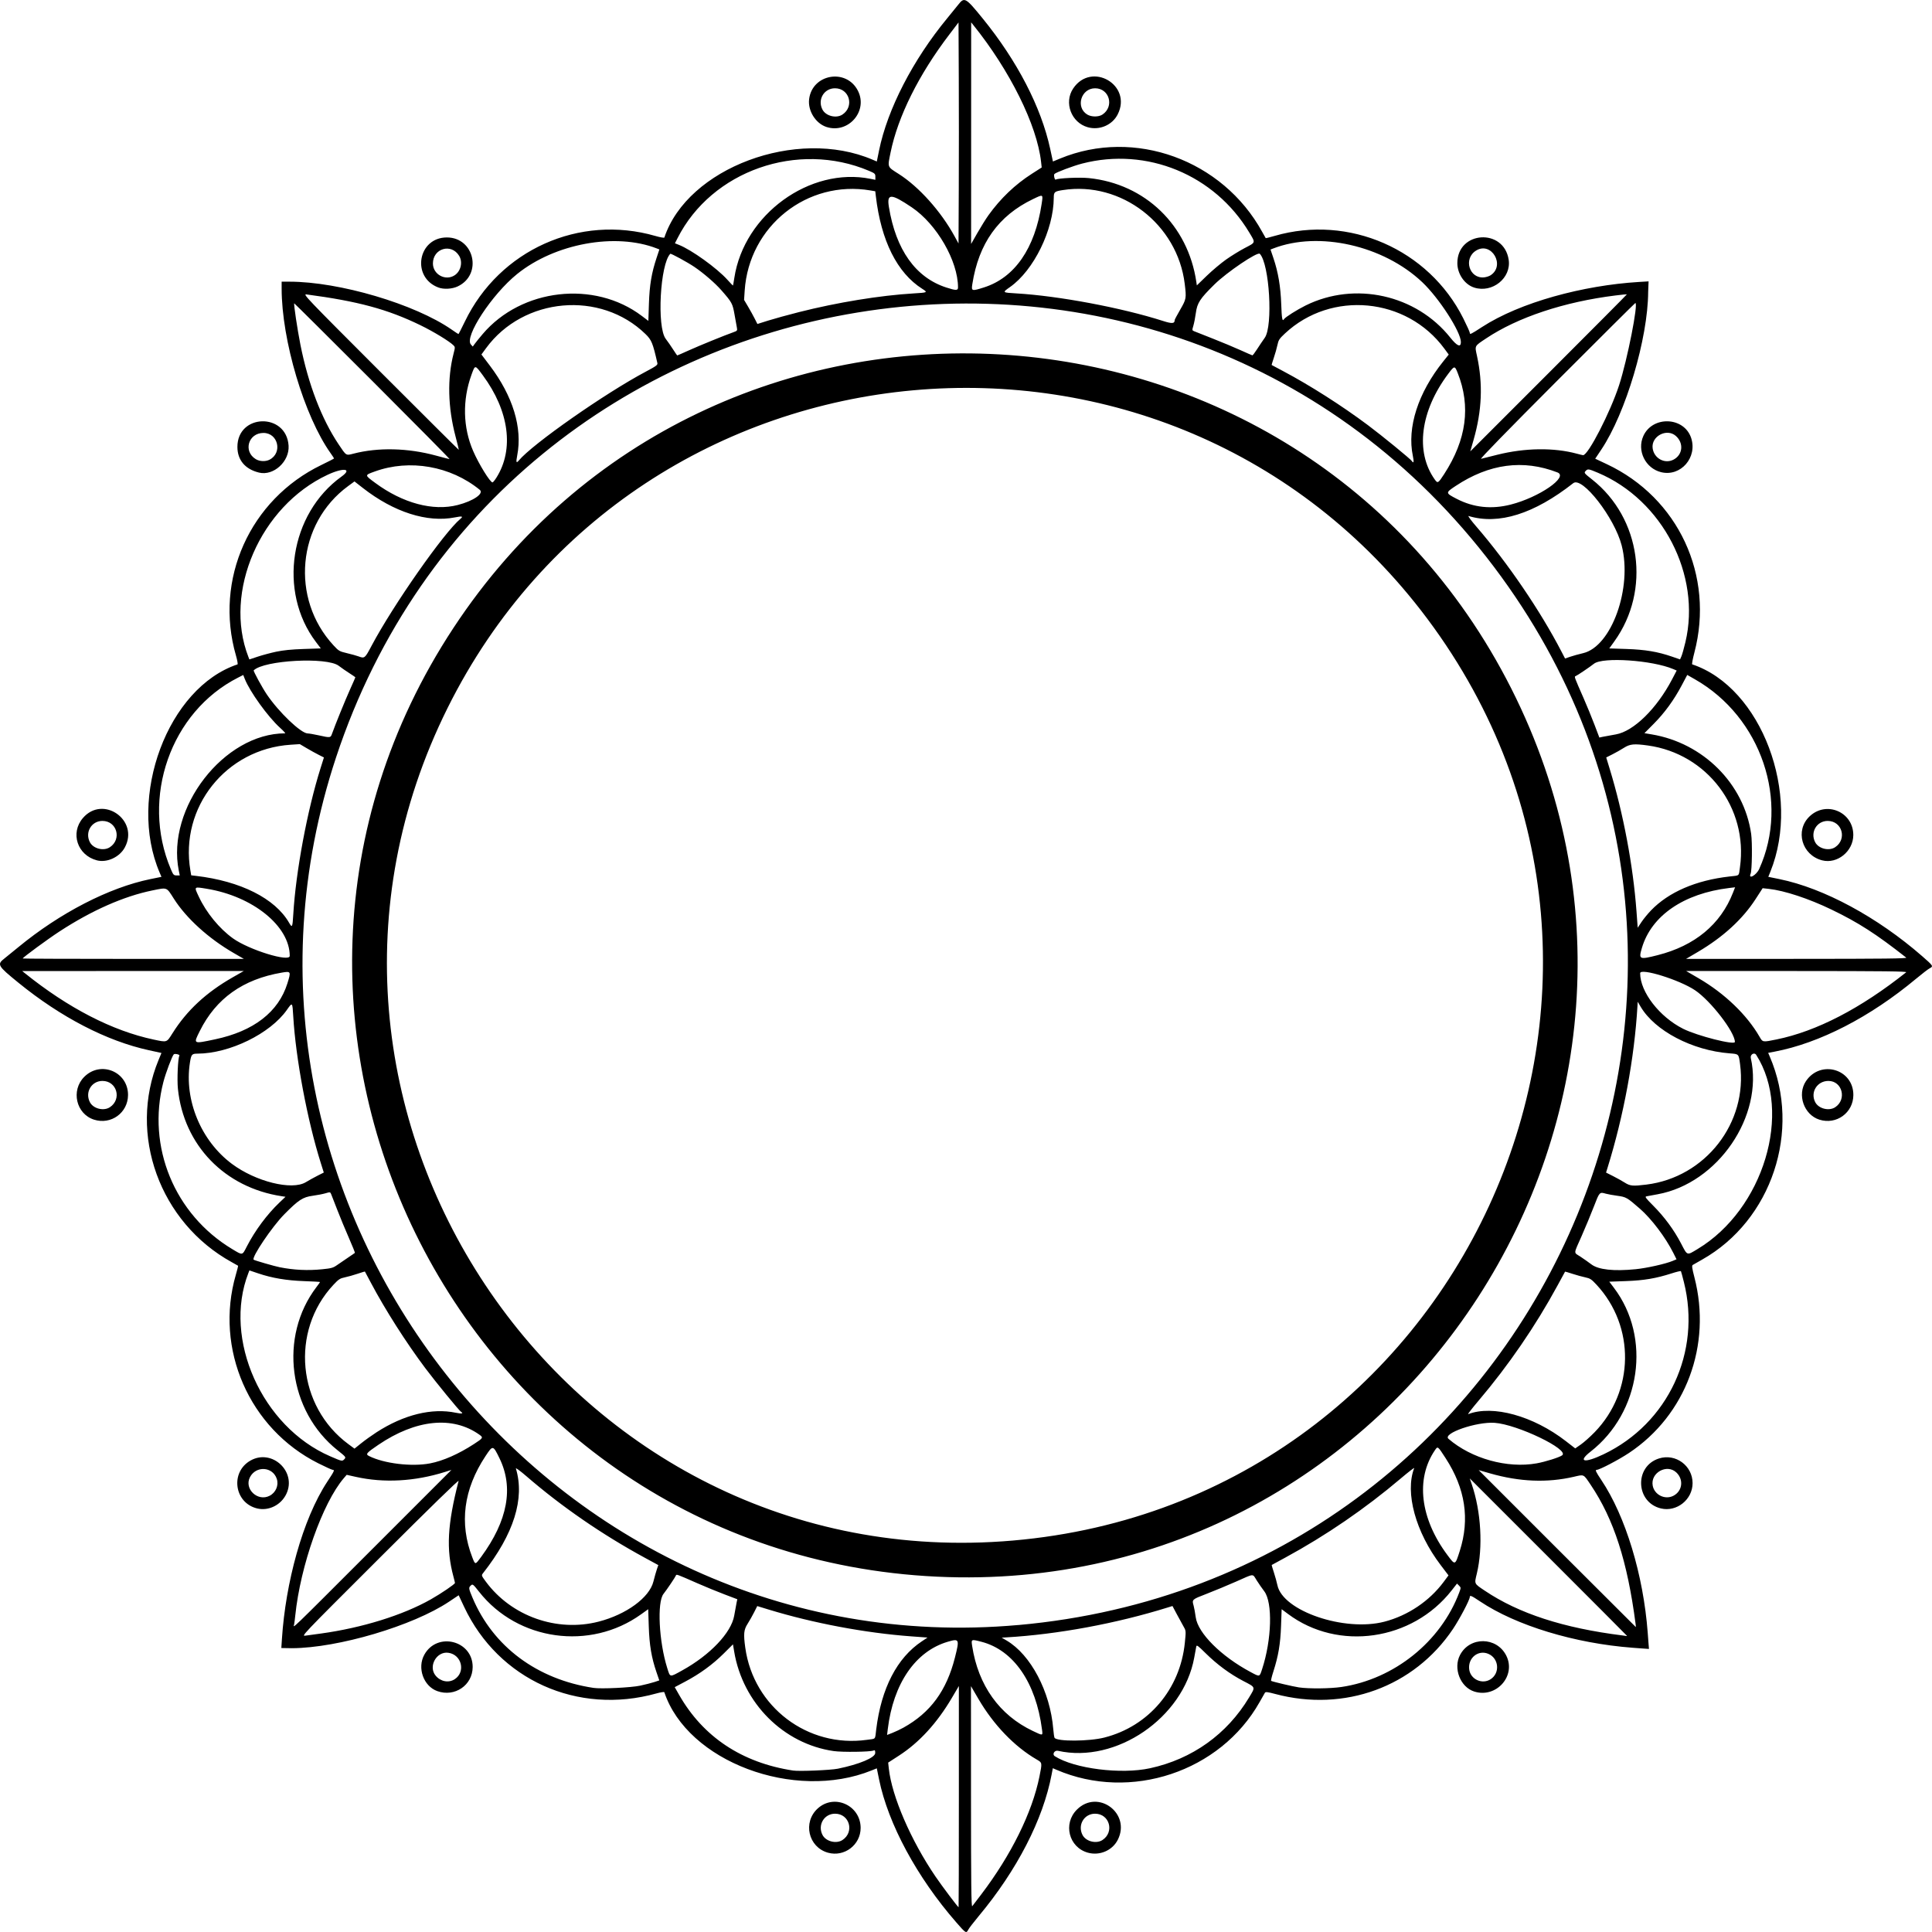 <?xml version="1.0" encoding="UTF-8"?>
<svg width="541.04mm" height="541.04mm" version="1.1" viewBox="0 0 1917.1 1917.1" xmlns="http://www.w3.org/2000/svg">
<g transform="translate(2211.8 470.82)">
<path d="m-1263 1436.6c-38.826-44.503-67.494-97.607-76.512-141.73l-2.245-10.986-5.035 2.037c-76.883 31.103-182.91-8.862-205.82-77.579-0.162-0.484-3.652 0.057-7.756 1.202-78.274 21.852-156.84-13.517-190.9-85.941l-5.396-11.474-9.506 6.356c-35.862 23.978-110.1 45.971-155.91 46.19l-10.558-0.176 0.608-9.314c3.586-54.946 20.278-118.3 45.13-155.95 6.907-10.462 7.398-11.552 5.217-11.552-0.743 0-7.155-2.91-14.25-6.466-68.546-34.359-103.17-113.54-81.838-187.15 1.378-4.756 2.378-8.757 2.222-8.891-0.156-0.134-2.984-1.73-6.284-3.547-71.452-39.334-103.14-126.76-72.68-200.52l2.921-7.074-12.448-2.72c-41.845-9.143-87.23-32.624-129.48-66.992-20.762-16.887-21.472-18.131-13.793-24.139 2.109-1.65 8.255-6.643 13.658-11.097 41.29-34.029 90.113-59.204 131.04-67.569l11.03-2.254-1.813-4.23c-32.287-75.323 8.192-183.56 77.258-206.58 0.511-0.17-0.174-4.126-1.522-8.789-21.818-75.439 13.774-154.79 84.837-189.14 6.87-3.321 12.491-6.217 12.491-6.436 0-0.219-1.521-2.537-3.38-5.151-26.128-36.733-48.62-112.3-48.62-163.36v-6.894h7.756c49.428 0 124.54 22.21 161.04 47.616 3.464 2.411 6.457 4.384 6.651 4.384s3.07-5.621 6.391-12.491c34.353-71.064 113.7-106.65 189.14-84.837 4.664 1.349 8.619 2.034 8.789 1.522 23.026-69.08 131.24-109.55 206.58-77.258l4.23 1.813 2.254-11.03c8.365-40.93 33.54-89.753 67.569-131.04 4.453-5.403 9.447-11.549 11.096-13.658 6.009-7.68 7.252-6.969 24.14 13.793 34.285 42.151 57.995 87.93 66.974 129.31l2.739 12.621 7.074-2.921c73.792-30.471 161.17 1.199 200.52 72.68 1.817 3.3 3.413 6.128 3.547 6.284 0.134 0.156 4.135-0.844 8.891-2.222 73.613-21.332 152.79 13.291 187.15 81.837 3.556 7.095 6.466 13.556 6.466 14.357 0 1.953 0.949 1.504 12-5.679 38.123-24.778 100.84-41.421 155.5-44.775l9.904-0.608s-0.204 6.573-0.415 10.558c-0.219 46.033-22.223 120.05-46.472 156.33l-6.073 9.085 11.474 5.396c71.055 33.415 106.98 110.64 86.948 186.91-1.658 6.311-2.635 11.602-2.171 11.756 68.677 22.892 108.63 128.94 77.54 205.8l-2.037 5.035 10.986 2.245c44.121 9.018 97.226 37.686 141.73 76.511 11.109 9.692 11.293 9.994 7.336 12.055-1.512 0.788-7.523 5.412-13.356 10.276-45.684 38.089-95.834 63.915-140.61 72.41l-6.212 1.179 1.562 3.627c31.66 73.505 1.984 162.58-67.148 201.55-4.395 2.477-8.57 4.858-9.279 5.29-1.019 0.621-0.665 3.196 1.686 12.285 17.418 67.338-8.42 136.68-64.931 174.26-10.225 6.8-29.194 16.736-31.95 16.736-1.863 0-1.058 1.81 4.5 10.113 24.052 35.934 41.716 94.08 46.04 151.56l0.69 9.172 0.541 6.881-6.943-0.479-9.172-0.69c-57.479-4.324-115.63-21.988-151.56-46.04-8.547-5.721-10.103-6.376-10.127-4.266-0.032 2.771-10.103 21.889-16.726 31.75-38.547 57.398-107.75 82.696-176.26 64.431-7.582-2.022-9.659-2.27-10.285-1.232-0.432 0.716-2.812 4.897-5.29 9.291-38.971 69.132-128.05 98.808-201.55 67.148l-3.627-1.562-1.179 6.212c-8.495 44.772-34.321 94.922-72.41 140.61-4.864 5.833-9.488 11.844-10.276 13.356-2.061 3.957-2.363 3.773-12.055-7.336zm2.67-124.66v-109.75l-6.996 11.873c-14.679 24.911-32.341 44.192-52.331 57.127l-10.818 7 0.651 5.973c2.999 27.508 21.924 71.275 46.278 107.03 6.682 9.809 22.253 30.5 22.953 30.5 0.149 0 0.269-49.388 0.266-109.75zm22.082 97.218c29.837-39.248 50.657-81.383 57.872-117.12 2.804-13.892 2.835-13.698-2.7-16.908-22.085-12.81-42.799-34.349-57.872-60.178l-7.378-12.642 0.032 109.94c0.025 86.599 0.29 109.62 1.25 108.41 0.67-0.843 4.628-6.018 8.796-11.5zm-142.24-124.9c21.393-4.366 37.158-10.988 37.158-15.608 0-2.636-0.294-3.044-1.75-2.423-3.249 1.386-30.877 1.751-39.45 0.522-49.791-7.14-90.224-47.562-98.759-98.734l-1.198-7.18-9.241 9.181c-10.915 10.844-23.56 20.063-38.052 27.744l-10.502 5.566 4.341 7.618c23.802 41.767 62.362 67.379 113.11 75.13 6.04 0.922 37.17-0.353 44.342-1.817zm309.93-0.487c41.782-9.112 76.264-33.74 98.114-70.077 6.554-10.899 6.876-9.957-5.635-16.474-13.264-6.91-26.022-16.325-37.505-27.678-7.598-7.512-8.81-8.371-9.169-6.502-0.228 1.185-1.145 6.159-2.038 11.054-10.902 59.72-77.576 105.29-135.19 92.395-3.499-0.783-6.034 3.515-3.155 5.35 19.447 12.398 65.689 18.233 94.578 11.932zm-281.09-28.163c9.379-1.303 8 0.243 9.318-10.441 5.032-40.785 20.696-70.997 45.271-87.317l5.63-3.739-16.349-1.204c-45.368-3.342-97.126-13.08-141.33-26.589l-11.28-3.447-3.105 6.162c-1.708 3.389-4.619 8.533-6.47 11.432-3.8 5.951-4.199 10.089-2.292 23.796 8.168 58.725 61.988 99.489 120.61 91.348zm235.82-2.303c43.879-11.233 75.064-47.992 79.724-93.972 1.188-11.721 1.174-11.911-1.175-16-1.307-2.276-4.34-7.826-6.739-12.333l-4.362-8.194-4.724 1.47c-51.276 15.959-109.19 26.678-160.22 29.656l-4.5 0.263 4.858 2.855c23.965 14.086 43.23 50.63 46.294 87.816 0.348 4.219 0.919 8.135 1.27 8.703 2.356 3.812 34.322 3.642 49.578-0.263zm-199.5-9.799c26.824-14.907 42.798-36.669 51.129-69.657 4.611-18.259 4.297-18.938-7.197-15.557-32.012 9.415-54.033 41.51-59.474 86.685l-0.697 5.782 5.369-2.098c2.953-1.154 7.844-3.474 10.869-5.155zm137.51 1.939c-6.012-46.69-28.263-78.929-60.156-87.164-10.114-2.611-10.204-2.571-9.172 4.164 5.989 39.078 27.088 68.646 60.18 84.337 10.252 4.862 9.952 4.905 9.148-1.337zm-398.74-43.606c5.098-1.097 11.451-2.72 14.118-3.606l4.85-1.611-2.813-8.213c-4.945-14.436-7.011-26.721-7.625-45.325l-0.564-17.111-7.125 5.111c-50.586 36.287-122.32 26.297-160.66-22.372-5.971-7.581-6.402-7.918-8.128-6.356-2.448 2.215-2.357 2.915 1.591 12.275 20.454 48.498 64.027 80.952 120.09 89.441 7.553 1.144 37.238-0.288 46.268-2.232zm695.87 1.313c52.274-7.762 98.494-44.844 116.87-93.769 1.774-4.723 1.771-4.85-0.203-6.823l-2.011-2.011-5.342 6.823c-39.142 49.996-112.55 60.552-162.33 23.342l-6.338-4.738-0.595 16.61c-0.64 17.87-2.646 29.757-7.641 45.29-1.562 4.857-2.549 9.005-2.194 9.218 1.392 0.836 21.979 5.668 27.646 6.489 9.9 1.434 31.036 1.218 42.138-0.43zm-654.14-16.459c27.641-15.258 48.647-37.372 51.568-54.288 0.97-5.615 2.064-11.58 2.431-13.254l0.668-3.044-12.834-4.871c-7.059-2.679-18.909-7.542-26.334-10.806-21.295-9.362-21.291-9.361-21.787-7.873-0.476 1.428-9.042 14.117-12.288 18.202-6.531 8.22-4.566 47.404 3.692 73.625 2.982 9.47 2.146 9.34 14.883 2.31zm575.4-1.258c9.582-29.104 10.606-66.123 2.135-77.239-2.096-2.75-5.449-7.588-7.453-10.75-4.407-6.957-1.926-7.093-20.523 1.127-8.557 3.782-21.746 9.259-29.308 12.171-14.616 5.627-14.575 5.589-12.778 11.857 0.535 1.865 1.467 7 2.071 11.411 2.148 15.692 25.166 38.683 54.323 54.262 9.403 5.024 8.903 5.147 11.532-2.838zm-933.9-35.32c40.926-5.649 81.288-18.198 109-33.888 10.327-5.847 24.007-15.147 23.988-16.307-0.01-0.398-0.68-3.199-1.498-6.224-7.341-27.179-6.021-51.755 5.105-95 0.406-1.577-28.019 26.117-76.976 74.998-82.038 81.909-79.387 79.113-74.37 78.443 1.788-0.239 8.425-1.148 14.75-2.021zm1296 2.329c0-0.139-35.11-35.351-78.022-78.25l-78.022-77.998 1.978 5.781c9.293 27.157 11.299 62.529 5.028 88.665-2.516 10.484-2.871 9.719 7.89 16.955 33.715 22.67 78.033 37.077 136.65 44.423 1.65 0.207 3.337 0.443 3.75 0.526 0.412 0.082 0.75 0.036 0.75-0.103zm-1244.5-86.707 77.955-77.96-6.457 2.028c-29.978 9.415-60.522 11.086-88.457 4.839l-9-2.013-2.816 3.282c-21.065 24.554-43.159 87.029-48.195 136.28-0.337 3.3-0.846 7.237-1.131 8.75-0.726 3.859-7.112 10.009 78.101-75.21zm640.54 75.947c516.72-46.167 782.73-637.68 472.08-1049.8-318.74-422.81-982.8-313.71-1149.1 188.78-147.05 444.31 213.19 902.43 677.03 860.99zm-81-48.002c-469.84-22.327-738-548.9-479.49-941.52 255.76-388.43 839.46-355.04 1049.5 60.033 209.48 413.92-107.11 903.48-570.04 881.49zm65-35.007c454.02-31.355 693.76-551.65 421.83-915.48-254.89-341.03-782.48-292.98-972.23 88.545-195.91 393.91 112.44 857.18 550.4 826.93zm628.45 81.771c-8.09-61.963-21.565-103.72-44.462-137.77-7.404-11.012-6.388-10.52-16.766-8.108-26.387 6.133-53.853 5.028-83.081-3.344l-11.359-3.253 77.857 77.861c42.821 42.824 77.942 77.862 78.046 77.862 0.104 0 0-1.462-0.235-3.25zm-1028.9-2.152c27.449-7.087 50.287-23.786 54.296-39.701 1.163-4.618 2.741-10.192 3.506-12.385l1.391-3.988-13.596-7.397c-42.319-23.022-82.37-50.621-117.44-80.929-5.965-5.154-10.597-8.545-10.293-7.535 8.973 29.881-2.038 64.951-32.613 103.88-1.711 2.178-1.648 2.371 2.682 8.252 25.375 34.469 70.563 50.517 112.07 39.8zm779.71 0.061c23.233-6.035 44.649-20.435 58.82-39.55l4.738-6.392-7.726-10.166c-24.937-32.813-35.641-71.971-26.316-96.27 0.32-0.834-5.741 3.846-13.47 10.4-35.061 29.734-74.047 56.45-114.25 78.293-7.425 4.034-13.585 7.387-13.688 7.452-0.103 0.065 0.877 3.369 2.178 7.342 1.302 3.973 2.876 9.678 3.498 12.676 5.325 25.652 66.536 46.522 106.22 36.215zm-896.29-64.335c26.318-35.84 32.412-68.73 18.133-97.872-6.429-13.121-6.545-13.138-13.879-2.048-21.762 32.907-26.153 66.687-13.058 100.46 2.942 7.586 2.833 7.593 8.803-0.538zm971.02-5.799c10.128-31.661 5.516-61.992-14-92.07-7.949-12.251-7.791-12.134-10.674-7.891-19.298 28.399-14.637 67.624 12.342 103.87 7.827 10.516 7.704 10.555 12.332-3.911zm-1021.8-86.933c12.938-2.484 28.23-9.217 43.588-19.189 9.218-5.986 9.457-6.407 5.314-9.357-26.419-18.812-62.974-15.114-100.17 10.132-11.929 8.098-12.898 9.264-9.237 11.115 14.753 7.46 42.335 10.788 60.502 7.299zm1098.1-0.041c8.619-1.537 22.482-5.896 25.298-7.956 7.675-5.612-44.587-30.751-67.066-32.26-18.083-1.214-51.92 10.524-45.726 15.863 22.831 19.68 58.312 29.556 87.494 24.353zm-1182.9-4.361c1.549-1.711 1.167-2.187-6.915-8.612-48.918-38.893-58.463-112.82-20.917-162.01 1.927-2.524 3.503-4.746 3.503-4.938s-7.088-0.598-15.75-0.902c-17.542-0.615-31.803-3.017-45.605-7.683l-8.732-2.951-1.048 2.701c-25.383 65.408 13.46 152.4 81.135 181.71 12.091 5.237 12.025 5.224 14.329 2.678zm1249.4-4.678c63.983-30.612 97.02-101.46 79.623-170.76-1.415-5.638-2.746-10.541-2.958-10.896-0.211-0.355-4.358 0.632-9.214 2.194-15.53 4.994-27.42 7-45.283 7.641l-16.602 0.595 4.623 6.108c37.316 49.307 26.711 123.58-23.21 162.55-13.197 10.303-6.082 11.704 13.022 2.564zm-1217.7-21.774c27.052-17.493 54.978-24.367 78.75-19.386 5.69 1.192 7.928 0.804 5.174-0.898-1.931-1.193-25.213-29.627-35.581-43.453-18.996-25.332-39.749-57.904-53.838-84.5-3.205-6.05-5.904-11.112-5.997-11.248-0.093-0.136-3.357 0.836-7.253 2.161-3.896 1.325-9.57 2.925-12.609 3.556-4.888 1.015-6.204 1.873-11.404 7.431-42.994 45.96-35.896 120.73 15.019 158.21l5.9 4.343 6.67-5.361c3.668-2.949 10.495-7.835 15.17-10.858zm1208.7-0.052c39.524-40.732 40.368-104.93 1.924-146.38-5.055-5.449-6.394-6.325-11.194-7.322-2.999-0.623-8.703-2.197-12.676-3.498-3.973-1.302-7.277-2.282-7.342-2.178-0.065 0.103-3.418 6.263-7.452 13.688-21.843 40.206-48.558 79.192-78.293 114.25-6.554 7.728-11.234 13.79-10.4 13.47 24.418-9.37 64.537 1.724 96.918 26.801l9.301 7.203 5.636-3.929c3.1-2.161 9.21-7.612 13.578-12.114zm-1262.6-161.72c9.154-0.911 10.878-1.4 14.856-4.21 2.475-1.748 7.356-5.078 10.847-7.399 3.491-2.321 6.529-4.403 6.752-4.626 0.223-0.223-2.444-6.892-5.927-14.82-3.482-7.928-8.68-20.489-11.551-27.914-2.87-7.425-5.621-14.476-6.112-15.67-0.856-2.08-1.082-2.113-5.452-0.798-2.507 0.755-8.271 1.878-12.808 2.496-9.867 1.345-14.025 4.06-28.249 18.447-12.027 12.165-32.677 42.764-30.358 44.985 0.741 0.71 20.583 6.458 25.91 7.506 14.217 2.798 27.668 3.438 42.092 2.002zm1303.4-0.064c11.004-1.103 29.699-5.301 36.707-8.243l3.783-1.588-3.155-6.287c-7.772-15.488-21.625-33.818-33.187-43.91-12.714-11.098-13.651-11.635-22.376-12.83-4.429-0.606-9.579-1.54-11.444-2.075-6.268-1.798-6.23-1.839-11.857 12.778-2.912 7.562-8.389 20.751-12.171 29.308-8.208 18.57-8.06 15.884-1.127 20.427 3.163 2.072 8.01 5.487 10.773 7.588 7.039 5.353 22.231 7.02 44.054 4.832zm-1378.2-22.513c8.095-15.768 20.059-31.882 32.383-43.616l6.012-5.724-3.648-0.55c-56.624-8.534-97.371-50.668-103.11-106.62-0.952-9.278 0.01-30.526 1.49-32.922 0.648-1.048-4.646-2.245-5.59-1.264-1.693 1.76-8.012 18.575-10.306 27.424-16.649 64.218 11.021 131.42 68.28 165.83 10.558 6.345 9.86 6.468 14.492-2.554zm1439.6 2.493c65.41-39.333 94.486-135.69 58.144-192.69-1.835-2.878-6.133-0.344-5.35 3.155 12.894 57.615-32.674 124.29-92.395 135.19-4.895 0.893-9.876 1.812-11.07 2.042-1.889 0.364-1.044 1.55 6.533 9.169 11.265 11.327 20.669 24.075 27.663 37.501 6.517 12.511 5.576 12.188 16.474 5.635zm-1381.1-66.289c3.097-1.872 8.391-4.799 11.764-6.505l6.133-3.101-2.919-9.245c-13.391-42.41-24.921-103.76-27.39-145.75-0.841-14.303-0.795-14.256-6.328-6.38-16.54 23.543-56.814 43.262-88.629 43.394-5.715 0.024-6.281 0.697-7.582 9.019-5.784 36.994 10.975 77.418 41.582 100.3 23.603 17.643 59.582 26.601 73.369 18.267zm1330.2 2.363c58.642-7.203 100.8-61.329 93.038-119.44-1.391-10.407-1.068-10.072-10.4-10.8-37.091-2.896-74.218-22.386-88.309-46.358l-2.855-4.858-0.263 4.5c-2.978 51.049-13.69 108.91-29.667 160.26l-1.481 4.76 6.883 3.466c3.786 1.906 9.028 4.827 11.651 6.49 5.349 3.392 7.962 3.634 21.403 1.983zm-1420.2-144.15c38.271-8.06 62.9-27.094 71.758-55.454 3.744-11.985 3.575-12.307-5.625-10.733-38.437 6.574-65.209 25.643-81.253 57.874-6.558 13.174-6.945 12.96 15.12 8.313zm1508.1 2.584c0-9.755-24.004-40.878-39.574-51.31-15.501-10.386-54.426-22.458-54.426-16.879 0 18.593 19.209 43.403 42.717 55.171 14.032 7.024 51.283 16.48 51.283 13.018zm-1550.3-8.667c14.209-22.616 33.408-40.44 59.76-55.476l10.961-6.254-219.9 0.044 2.5 2.014c43.006 34.649 86.941 57.302 128 66 13.441 2.847 12.762 3.078 18.671-6.328zm1591.6 6.208c39.809-8.113 83.502-30.748 128.67-66.657 1.207-0.96-21.811-1.225-108.41-1.25l-109.94-0.032 12.507 7.299c25.783 15.046 47.802 36.196 60.332 57.951 3.189 5.537 3.009 5.509 16.847 2.689zm-1530.8-85.711c-25.018-14.454-47.07-34.452-59.476-53.935-7.478-11.744-6.298-11.288-21.301-8.231-28.347 5.777-60.154 19.818-92.122 40.669-11.809 7.702-36.576 25.892-36.576 26.862 0 0.224 49.38 0.407 109.73 0.407h109.73zm1659.5 4.491c-29.729-23.407-47.385-34.759-74.143-47.668-22.594-10.901-46.692-18.846-62.337-20.551l-5.973-0.651-7 10.818c-12.935 19.99-32.216 37.653-57.127 52.331l-11.873 6.996 110-0.028c86.652-0.022 109.67-0.287 108.45-1.246zm-1604-1.68c0-29.565-36.612-59.178-82.386-66.636-12.974-2.114-12.661-2.43-7.827 7.886 7.447 15.892 20.364 31.658 33.872 41.342 15.909 11.406 56.34 23.898 56.34 17.408zm1357.3-0.73c36.923-9.325 62.514-30.533 74.812-61.998l2.098-5.369-5.782 0.696c-45.174 5.441-77.269 27.461-86.685 59.474-3.381 11.495-2.701 11.809 15.557 7.197zm-6.477-44.483c17.537-18.163 44.486-29.803 77.75-33.583 10.562-1.2 9.177 0.04 10.486-9.386 8.141-58.614-32.626-112.44-91.348-120.61-13.707-1.907-17.845-1.508-23.796 2.292-2.898 1.851-8.042 4.762-11.432 6.47l-6.162 3.105 3.447 11.28c13.509 44.201 23.247 95.959 26.589 141.33l1.204 16.349 3.739-5.63c2.056-3.096 6.341-8.325 9.522-11.62zm-1347.3 3.851c2.535-42.398 13.832-102.97 27.004-144.78l3.397-10.785-5.148-2.59c-2.831-1.424-8.21-4.4-11.954-6.612l-6.806-4.023-9.194 0.606c-64.066 4.223-110.13 62.101-99.391 124.88l0.803 4.697 4.697 0.549c44.27 5.174 78.547 22.42 92.4 46.489 3.095 5.378 3.402 4.759 4.191-8.434zm-113.61-43.247c-12.538-62.134 44.861-136.25 105.52-136.25 0.572 0-1.732-2.508-5.12-5.574-11.969-10.831-29.947-35.783-34.939-48.489l-1.507-3.837-5.068 2.568c-66.884 33.893-96.864 119.18-66.813 190.07 2.437 5.748 2.89 6.24 5.766 6.25l3.121 0.011zm1568.2-1.626c30.408-67.063 2.069-150.72-63.767-188.24l-7.618-4.341-5.566 10.502c-7.681 14.493-16.9 27.137-27.744 38.052l-9.181 9.241 7.18 1.198c51.172 8.535 91.594 48.968 98.734 98.759 1.229 8.573 0.864 36.201-0.522 39.45-2.619 6.14 5.646 1.634 8.484-4.626zm-1416.1-134.37c3.071-8.687 13.205-33.573 17.955-44.09 2.817-6.237 5.121-11.51 5.121-11.719 0-0.209-2.587-2.019-5.75-4.022s-8.002-5.361-10.753-7.462c-11.688-8.923-74.247-5.54-84.348 4.561-0.579 0.579 8.468 17.173 13.039 23.916 11.965 17.65 33.738 38.452 40.456 38.65 1.571 0.046 6.456 0.882 10.856 1.857 11.855 2.627 11.899 2.622 13.424-1.692zm1273.8 0.818c17.659-3.05 40.613-25.499 55.844-54.617l4.589-8.772-3.321-1.41c-20.948-8.891-70.097-12.226-78.758-5.344-4.085 3.246-16.774 11.812-18.202 12.288-1.487 0.496-1.488 0.492 7.873 21.787 3.264 7.425 8.127 19.275 10.806 26.334l4.871 12.834 3.044-0.668c1.674-0.367 7.639-1.462 13.254-2.431zm-1329.2-82.075c6.883-1.466 15.333-2.306 27.11-2.694l17.11-0.564-4.892-6.464c-37.822-49.97-25.834-127.21 25.466-164.08 11.094-7.973 1.909-9.109-13.903-1.72-66.658 31.149-103.6 116.08-78.566 180.61l1.004 2.589 8.336-2.777c4.585-1.528 12.836-3.736 18.336-4.908zm1398.3-9.493c15.81-66.632-22.625-140.98-86.891-168.09-9.36-3.948-10.06-4.038-12.275-1.591-1.562 1.726-1.22 2.161 6.459 8.209 48.654 38.324 58.588 109.95 22.27 160.58l-5.111 7.125 17.111 0.564c18.553 0.612 30.922 2.689 45.111 7.575l8 2.755 1.358-3.065c0.747-1.686 2.533-8.015 3.968-14.065zm-101.49 10.939c28.21-6.643 49.05-64.919 38.234-106.92-7.084-27.505-39.146-68.748-48.024-61.775-38.931 30.576-74.001 41.586-103.88 32.613-1.01-0.303 2.381 4.329 7.535 10.293 31.272 36.187 63.617 83.685 84.761 124.47l3.436 6.628 5.052-1.736c2.779-0.955 8.578-2.566 12.887-3.581zm-1202.3-7.189c21.444-40.438 71.95-112.59 88.279-126.12 3.028-2.508 1.726-2.833-5.593-1.393-27.368 5.385-60.529-5.218-91.186-29.156l-8.386-6.548-6.339 4.646c-50.64 37.115-57.448 111.59-14.447 158.03 5.149 5.562 5.883 5.989 13.279 7.731 4.306 1.014 9.404 2.423 11.329 3.131 6.271 2.307 6.438 2.175 13.065-10.321zm85.584-139.82c15.597-4.021 26.313-11.432 21.822-15.093-28.968-23.614-69.509-30.698-104.08-18.187-10.301 3.727-10.31 3.441 0.356 11.328 27.288 20.178 57.441 28.259 81.906 21.952zm1045-0.468c28.1-7.187 57.538-27.472 46.231-31.857-33.951-13.165-67.776-8.658-101.09 13.47-10.171 6.755-10.16 6.896 1.065 12.716 16.786 8.704 34.597 10.582 53.799 5.671zm-1006.6-26.714c17.699-28.076 12.631-66.158-13.508-101.51-7.887-10.666-7.601-10.657-11.328-0.356-9.047 25.002-8.436 52.032 1.704 75.411 5.624 12.967 16.859 31.203 19.224 31.203 0.502 0 2.26-2.138 3.907-4.75zm940.41-3.5c22.178-34.149 26.59-67.178 13.41-100.39-2.912-7.34-3.211-7.312-9.358 0.878-27.741 36.961-32.918 77.433-13.409 104.83 2.95 4.143 3.371 3.904 9.357-5.314zm-918.28-13.407c13.544-16.349 85.683-66.834 126.21-88.327 10.241-5.431 11.776-6.566 11.359-8.398-4.558-20.01-5.761-22.947-11.798-28.824-44.622-43.437-121.05-36.674-158.19 13.996l-4.61 6.291 8.277 10.933c22.975 30.347 32.561 61.749 27.241 89.236-1.326 6.852-0.964 8.076 1.508 5.093zm887.22-4.593c-5.919-28.246 5.194-62.758 30.244-93.92l5.361-6.67-4.343-5.9c-37.492-50.929-112.24-58.024-158.21-15.019-5.559 5.2-6.417 6.516-7.431 11.404-0.631 3.039-2.231 8.713-3.556 12.609-1.325 3.896-2.298 7.16-2.161 7.253 0.136 0.093 5.198 2.792 11.248 5.997 26.578 14.08 58.282 34.278 84.17 53.621 13.964 10.434 42.555 33.811 43.783 35.798 1.702 2.754 2.091 0.516 0.898-5.174zm-1032.3-74.21c-42.6-42.603-77.564-77.35-77.697-77.217-0.65 0.65 3.158 26.092 6.163 41.177 7.799 39.139 20.928 73.373 37.856 98.701 7.707 11.532 7.216 11.222 14.724 9.277 24.591-6.372 53.963-5.685 81.914 1.918 6.875 1.87 12.949 3.446 13.498 3.502 0.549 0.056-33.857-34.754-76.457-77.357zm1116.2 72.996c27.42-6.836 55.96-7.215 78.798-1.046 3.025 0.817 5.826 1.491 6.224 1.498 5.037 0.083 27.026-42.645 35.715-69.399 8.185-25.203 19.324-81.59 16.118-81.59-0.309 0-35.436 34.929-78.06 77.619-48.881 48.958-76.574 77.382-74.998 76.976 1.375-0.354 8.666-2.18 16.202-4.059zm128.49-159.18c-0.126-0.126-5.17 0.383-11.21 1.13-50.904 6.3-97.1 21.637-128.57 42.685-11.714 7.833-11.236 6.903-8.954 17.419 6.012 27.716 4.928 54.119-3.421 83.268l-3.253 11.359 77.821-77.816c42.802-42.799 77.718-77.919 77.592-78.045zm-1162.3 141.13c-7.653-28.9-8.329-57.774-1.931-82.466 1.558-6.014 1.55-6.416-0.178-8.09-4.337-4.203-19.882-13.644-32.818-19.931-32.611-15.85-61.845-23.751-113-30.537-3.841-0.51-0.93 2.541 73.457 76.964 42.601 42.622 77.558 77.393 77.682 77.27 0.124-0.124-1.322-6.068-3.213-13.21zm231.73-85.606c10.559-4.769 35.394-14.88 44.182-17.988 3.542-1.253 3.798-1.595 3.265-4.375-0.318-1.659-1.379-7.561-2.36-13.116-1.933-10.951-2.536-12.061-13.105-24.125-6.127-6.994-17.612-16.921-26.709-23.087-6.743-4.571-23.337-13.618-23.916-13.039-10.101 10.101-13.484 72.66-4.561 84.348 2.101 2.752 5.459 7.591 7.462 10.753 2.003 3.163 3.813 5.75 4.022 5.75s5.482-2.305 11.719-5.121zm563.64-1.129c2.212-3.438 5.623-8.5 7.579-11.25 8.336-11.72 4.702-73.313-4.918-83.358-2.216-2.314-32.61 18.212-44.952 30.358-14.377 14.149-17.131 18.359-18.479 28.249-0.618 4.537-1.742 10.301-2.496 12.808-1.315 4.371-1.283 4.595 0.798 5.436 1.193 0.482 9.595 3.802 18.67 7.377 9.075 3.575 21.45 8.745 27.5 11.489 6.05 2.744 11.287 5.024 11.638 5.065 0.351 0.042 2.449-2.736 4.661-6.174zm-768.49-14.936c38.564-45.388 110.89-53.623 157.97-17.987l6.464 4.892 0.564-17.11c0.609-18.471 2.62-30.494 7.602-45.445l2.777-8.336-2.589-1.004c-41.031-15.918-101.12-4.884-138.67 25.467-24.92 20.138-52.581 62.342-45.784 69.854l1.869 2.065 2-2.783c1.1-1.53 4.612-5.857 7.804-9.614zm970.7 7.948c0-10.12-21.619-43.63-38.365-59.469-38.512-36.424-102.68-50.932-147.84-33.426l-2.701 1.047 2.951 8.732c4.665 13.802 7.068 28.063 7.683 45.605 0.507 14.459 1.076 17.488 2.771 14.745 1.188-1.923 12.883-9.322 21.413-13.548 48.941-24.247 109.72-10.722 143.66 31.967 6.634 8.344 10.423 9.925 10.423 4.347zm-657-29.7c38.299-9.701 80.72-16.622 114-18.598 13.942-0.828 14.186-0.959 8.5-4.565-24.905-15.795-40.872-47.72-46.058-92.095l-0.549-4.697-4.697-0.803c-62.784-10.738-120.66 35.325-124.88 99.391l-0.606 9.194 4.023 6.806c2.212 3.743 5.188 9.122 6.612 11.954l2.59 5.148 10.785-3.397c5.932-1.869 19.56-5.62 30.285-8.337zm373 7.783c0-0.425 2.475-5.061 5.5-10.3 6.062-10.5 6.206-11.323 4.464-25.57-7.235-59.177-63.028-102.11-120.93-93.056-8.322 1.301-8.995 1.867-9.019 7.582-0.133 31.815-19.851 72.088-43.394 88.629-7.876 5.533-7.923 5.487 6.38 6.328 41.996 2.469 104.43 14.21 145.5 27.363 9.008 2.885 11.5 2.673 11.5-0.976zm-215-32.279c0-26.293-21.056-62.784-45.881-79.517-20.576-13.869-24.919-13.952-22.716-0.434 6.942 42.604 26.537 70.129 56.936 79.976 9.56 3.097 11.662 3.092 11.662-0.025zm25.698-0.03c30.523-9.642 50.641-38.746 57.285-82.871 1.486-9.872 1.732-9.737-8.621-4.769-34.237 16.428-53.862 43.945-60.163 84.355-1.087 6.97-0.603 7.109 11.499 3.285zm-247.64-9.578c9.627-62.881 74.963-110.33 135.19-98.175l4.75 0.958-0.011-3.121c-0.01-2.875-0.502-3.329-6.25-5.766-70.907-30.059-156.17-0.088-190.07 66.813l-2.568 5.068 3.837 1.507c12.61 4.953 37.848 23.105 48.285 34.728 2.899 3.228 5.366 5.774 5.483 5.657 0.117-0.117 0.726-3.568 1.354-7.67zm487.87-18.062c5.129-3.632 13.535-8.807 18.682-11.5 10.99-5.75 10.734-4.835 4.333-15.487-34.409-57.259-101.61-84.929-165.83-68.28-8.85 2.294-25.664 8.614-27.424 10.307-0.981 0.944 0.216 6.237 1.264 5.59 2.396-1.481 23.643-2.442 32.922-1.49 55.858 5.732 98.333 46.764 106.59 102.96l0.514 3.5 9.813-9.5c5.397-5.225 14.009-12.472 19.138-16.104zm-265.17-180.68-0.259-54.629-9.17 12.032c-30.304 39.763-50.978 81.302-58.269 117.08-3.058 15.004-3.514 13.823 8.231 21.301 20.023 12.75 41.776 37.052 55.297 61.777l3.911 7.152 0.259-55.042c0.142-30.273 0.142-79.625 0-109.67zm29.434 136.7c11.99-16.704 26.436-30.508 43.076-41.159l9.776-6.258-0.611-5.5c-4.063-36.549-30.908-90.739-67.374-136l-2.014-2.5-0.044 219.9 6.293-11.029c3.461-6.066 8.366-13.916 10.899-17.446zm-159.25 1624.8c-19.517-5.47-25.202-30.275-10.071-43.945 16.414-14.829 42.385-3.059 42.503 19.262 0.089 16.88-16.158 29.244-32.432 24.683zm14.42-12.581c12.102-7.979 6.993-26.102-7.359-26.102-10.893 0-17.538 11.257-12.452 21.094 3.339 6.457 13.657 9.065 19.81 5.008zm243.46 12.551c-18.869-5.276-24.839-28.73-10.868-42.701 20.844-20.844 53.966 3.671 40.552 30.017-5.376 10.559-17.997 15.952-29.684 12.684zm14.538-12.551c12.102-7.979 6.993-26.102-7.359-26.102-10.893 0-17.538 11.257-12.452 21.094 3.339 6.457 13.657 9.065 19.81 5.008zm-660.01-147.73c-13.703-4.858-20.196-22.991-12.935-36.126 12.762-23.086 48.119-14.09 47.985 12.21-0.092 18.04-17.711 30.063-35.05 23.917zm17.233-11.836c11.108-7.279 6.929-24.45-6.385-26.236-11.757-1.577-20.138 13.679-12.5 22.756 4.981 5.92 12.927 7.384 18.885 3.48zm1011.6 12.208c-13.785-4.417-20.976-22.99-14.032-36.243 9.688-18.494 36.267-18.22 45.802 0.471 10.274 20.139-9.848 42.797-31.77 35.773zm16.371-12.208c9.48-6.211 8.152-20.709-2.304-25.165-9.996-4.259-20.293 3.97-19.026 15.208 1.131 10.033 12.859 15.507 21.33 9.957zm-1224.1-169.47c-22.804-5.552-26.836-36.269-6.254-47.647 21.206-11.722 45.65 11.12 35.401 33.082-5.217 11.18-17.611 17.373-29.147 14.565zm12.461-12.545c6.186-3.199 9.229-10.382 7.114-16.79-4.028-12.206-20.623-13.241-26.612-1.661-6.01 11.622 7.67 24.567 19.497 18.45zm1380.5 12.545c-25.142-6.121-26.434-41.836-1.793-49.586 16.475-5.182 33.293 7.205 33.293 24.521 0 16.305-15.81 28.885-31.5 25.065zm12.461-12.545c8.912-4.609 10.4-15.968 3.017-23.041-9.39-8.996-25.959 0.149-23.548 12.998 1.722 9.179 12.247 14.327 20.532 10.043zm-1567.2-373.23c-17.807-5.673-23.134-29.025-9.688-42.471 16.372-16.372 43.53-5.093 43.432 18.039-0.075 17.649-16.868 29.808-33.744 24.432zm15.719-12.321c12.102-7.979 6.993-26.102-7.359-26.102-10.893 0-17.538 11.257-12.452 21.094 3.339 6.457 13.657 9.065 19.81 5.008zm1696.3 12.321c-15.316-4.879-22.263-24.784-13.319-38.167 14.429-21.59 47.172-12.034 47.063 13.734-0.075 17.649-16.868 29.808-33.744 24.432zm15.719-12.321c11.748-7.745 7.034-26.085-6.708-26.098-11.22-0.011-18.203 11.228-13.103 21.09 3.339 6.457 13.657 9.065 19.81 5.008zm-1724.9-244.99c-19.341-5.035-26.649-27.061-13.915-41.937 19.963-23.322 56.25 2.145 41.603 29.198-5.197 9.6-17.682 15.344-27.688 12.739zm12.859-13.007c12.102-7.979 6.993-26.102-7.359-26.102-10.893 0-17.538 11.257-12.452 21.094 3.339 6.457 13.657 9.065 19.81 5.008zm1699.1 13.015c-20.282-5.227-27.205-29.777-12.338-43.755 16.625-15.631 43.257-4.159 43.246 18.629-0.01 16.114-15.864 29.003-30.908 25.126zm12.859-13.015c12.102-7.979 6.993-26.102-7.359-26.102-10.893 0-17.538 11.257-12.452 21.094 3.339 6.457 13.657 9.065 19.81 5.008zm-1563.9-371.74c-13.784-3.351-21.434-12.401-21.478-25.409-0.111-33.095 48.544-34.414 50.778-1.376 1.063 15.719-14.878 30.291-29.3 26.785zm10.461-12.836c13.031-6.738 8.487-26.52-6.092-26.52-15.02 0-20.37 18.237-7.629 26.005 3.862 2.355 9.736 2.575 13.72 0.515zm1380.8 12.426c-15.612-3.83-24.23-21.396-17.634-35.946 9.177-20.242 40.248-19.083 47.352 1.765 6.636 19.477-10.291 38.946-29.718 34.18zm12.244-12.426c9.271-4.794 10.419-16.467 2.319-23.579-9.013-7.914-24.573 0.387-22.98 12.26 1.346 10.033 11.932 15.833 20.661 11.319zm-1225.6-170.85c-27.098-10.221-20.284-49.749 8.559-49.652 27.359 0.092 35.389 37.065 10.561 48.627-5.558 2.588-13.803 3.03-19.12 1.025zm16.198-12.138c6.143-4.025 8.215-13.07 4.42-19.295-7.755-12.718-26.005-7.394-26.005 7.587 0 10.935 12.455 17.691 21.586 11.708zm1011.6 12.208c-9.428-3.021-16.657-13.544-16.654-24.243 0.01-32.012 46.188-35.025 50.942-3.323 2.713 18.094-16.256 33.345-34.289 27.566zm16.371-12.208c14.888-9.755 0.835-33.796-14.345-24.541-13.039 7.95-6.892 28.277 8.047 26.609 2.083-0.233 4.917-1.163 6.298-2.067zm-658.95-147.11c-10.757-3.427-18.678-16.017-17.315-27.522 2.969-25.07 36.832-31.054 48.387-8.55 10.352 20.16-9.324 43.001-31.073 36.072zm15.719-12.321c12.102-7.979 6.993-26.102-7.359-26.102-10.893 0-17.538 11.257-12.452 21.094 3.339 6.457 13.657 9.065 19.81 5.008zm243.46 12.551c-16.33-4.566-23.832-24.432-14.5-38.397 18.201-27.234 59.04-3.468 44.184 25.712-5.376 10.559-17.997 15.952-29.684 12.684zm14.538-12.551c12.039-7.937 7.003-26.086-7.241-26.098-13.964-0.012-19.625 18.838-7.819 26.037 4.158 2.535 11.264 2.564 15.06 0.062z"/>
</g>
</svg>
